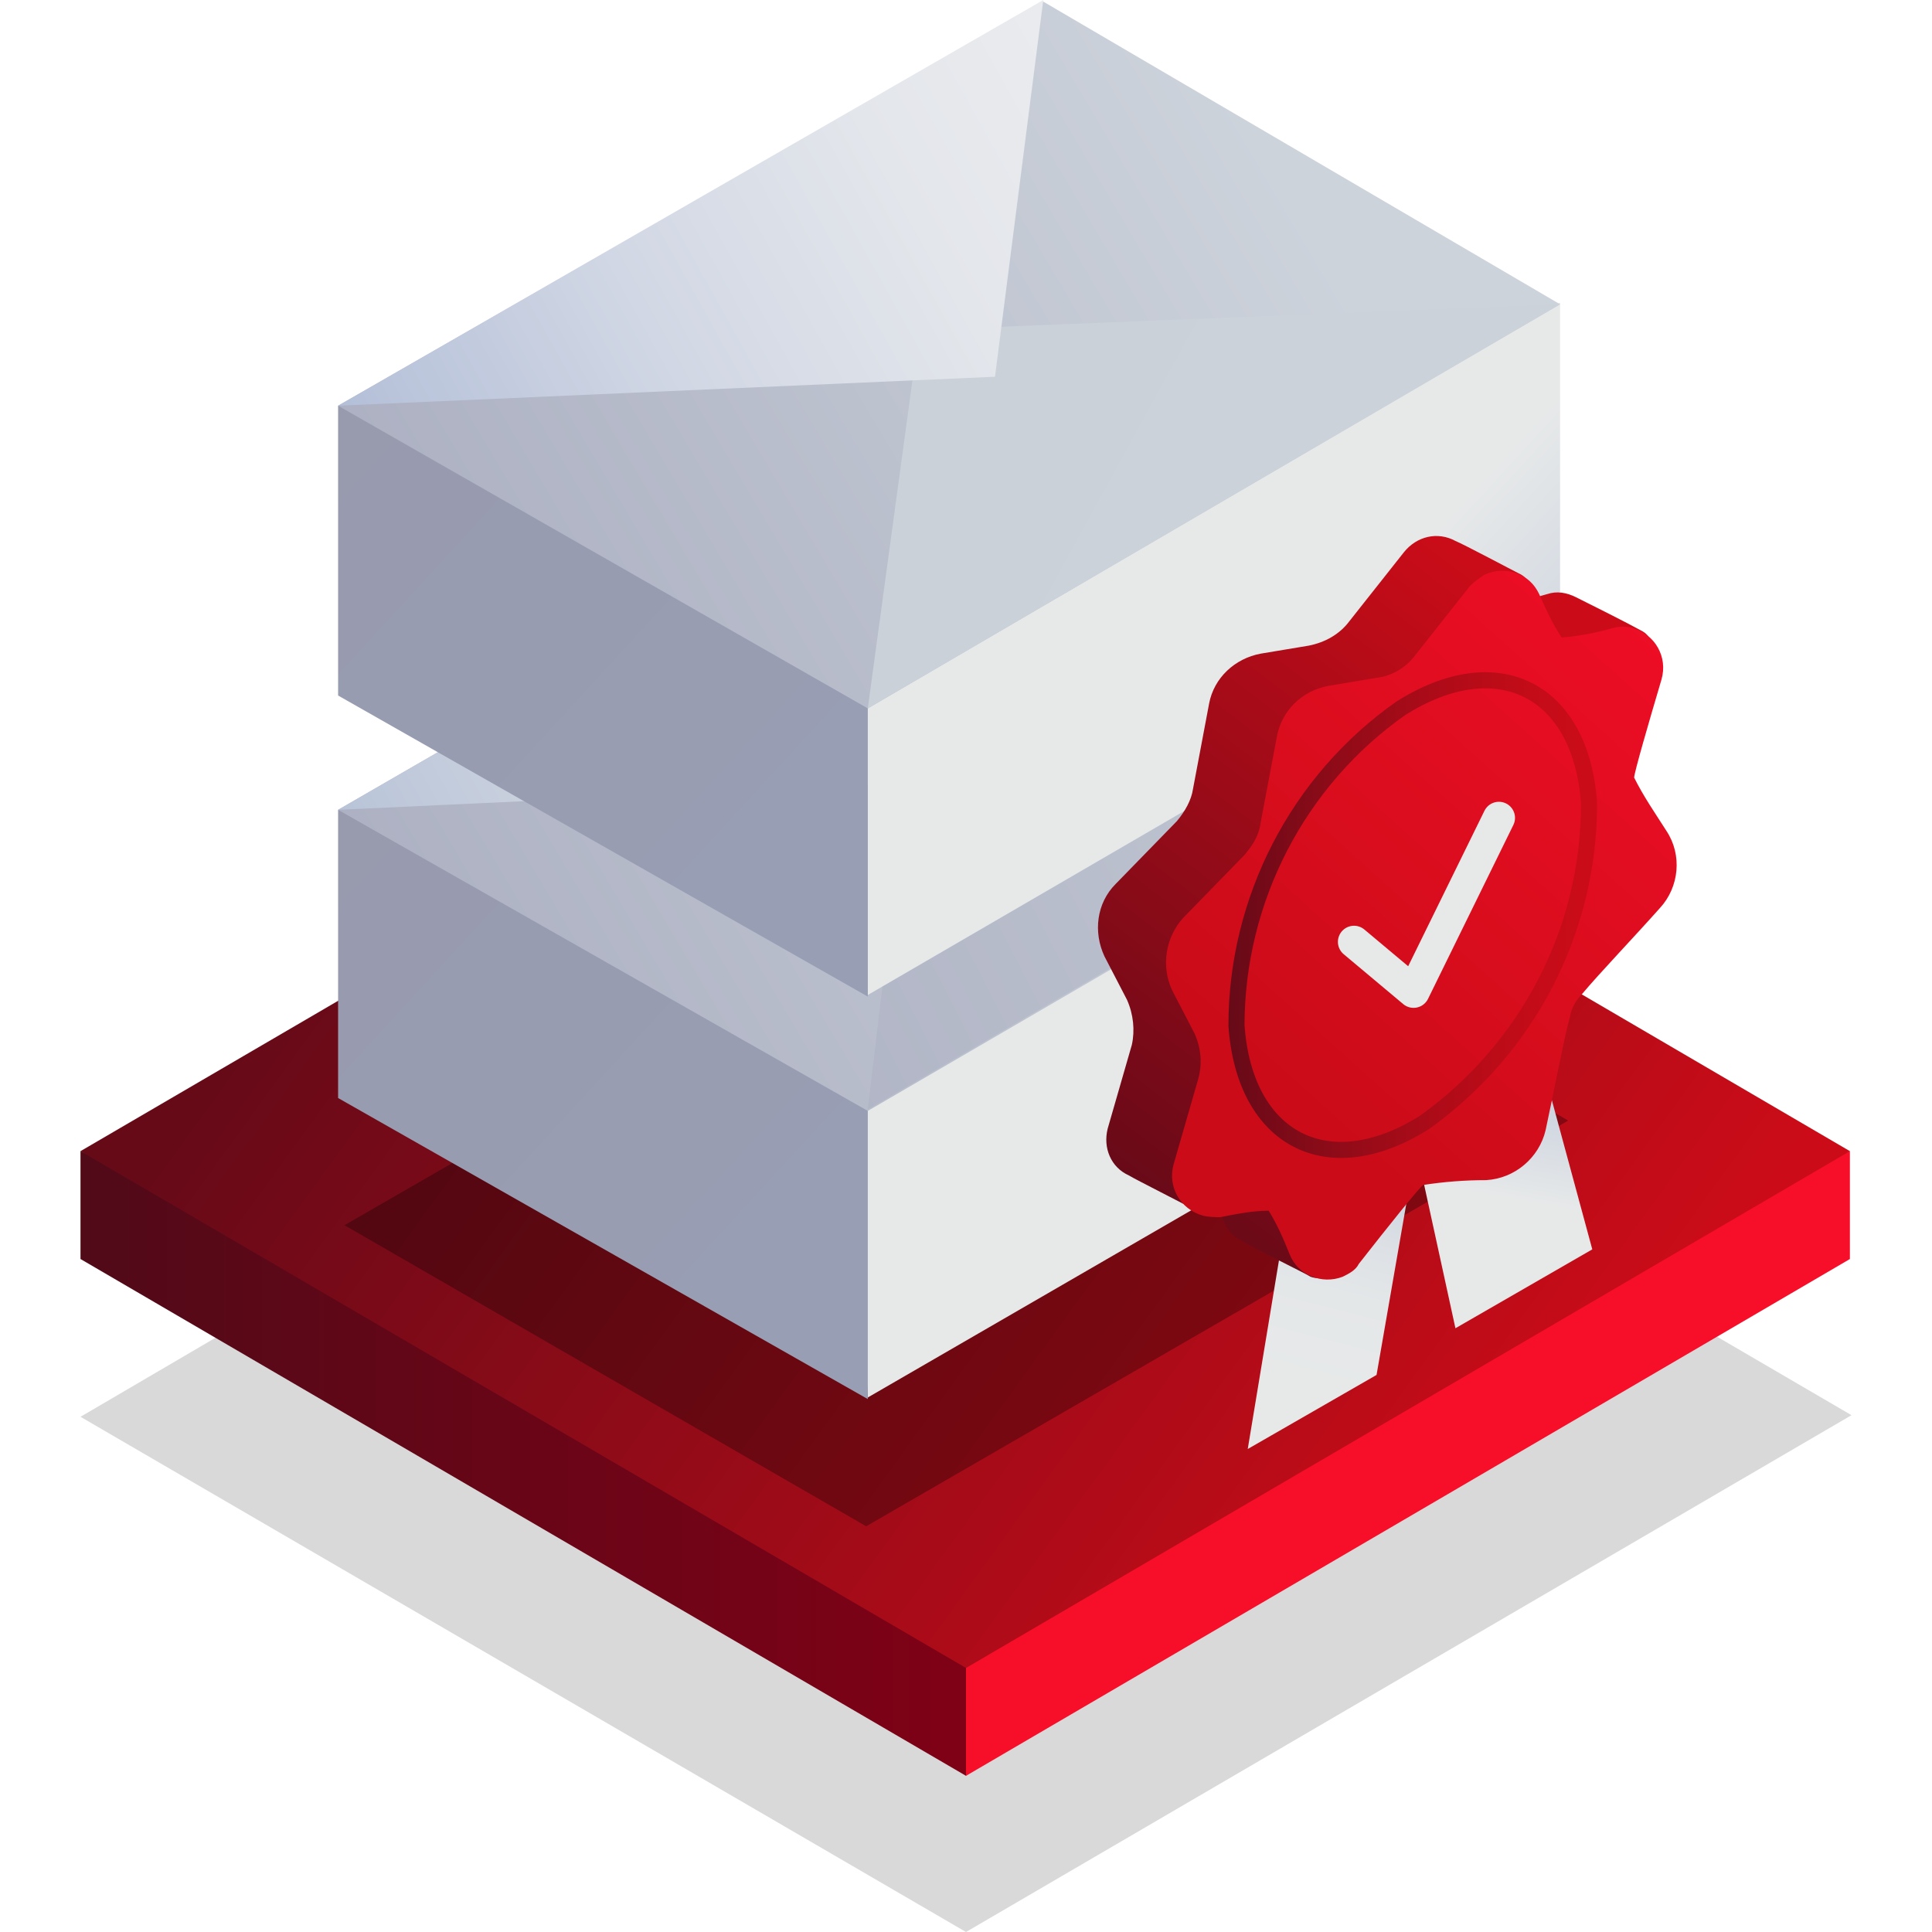 <?xml version="1.0" encoding="utf-8"?>
<!-- Generator: Adobe Illustrator 24.2.3, SVG Export Plug-In . SVG Version: 6.00 Build 0)  -->
<svg version="1.1" id="Warstwa_1" xmlns="http://www.w3.org/2000/svg" xmlns:xlink="http://www.w3.org/1999/xlink" x="0px" y="0px"
	 viewBox="0 0 120 120" style="enable-background:new 0 0 120 120;" xml:space="preserve">
<style type="text/css">
	.st0{opacity:0.15;fill:url(#SVGID_1_);enable-background:new    ;}
	.st1{fill:url(#SVGID_2_);}
	.st2{fill:url(#SVGID_3_);}
	.st3{fill:url(#SVGID_4_);}
	.st4{opacity:0.3;fill-rule:evenodd;clip-rule:evenodd;fill:url(#Prostokąt_1_1_);enable-background:new    ;}
	.st5{fill-rule:evenodd;clip-rule:evenodd;fill:url(#Prostokąt_1-2_1_);}
	.st6{fill-rule:evenodd;clip-rule:evenodd;fill:url(#Prostokąt_1-3_1_);}
	.st7{fill-rule:evenodd;clip-rule:evenodd;fill:url(#Prostokąt_1-4_1_);}
	.st8{fill-rule:evenodd;clip-rule:evenodd;fill:url(#Prostokąt_1_kopia_1_);}
	.st9{fill-rule:evenodd;clip-rule:evenodd;fill:url(#Prostokąt_1_kopia_2_1_);}
	.st10{fill-rule:evenodd;clip-rule:evenodd;fill:url(#Prostokąt_1-5_1_);}
	.st11{fill-rule:evenodd;clip-rule:evenodd;fill:url(#Prostokąt_1-6_1_);}
	.st12{fill-rule:evenodd;clip-rule:evenodd;fill:url(#Prostokąt_1-7_1_);}
	.st13{fill-rule:evenodd;clip-rule:evenodd;fill:url(#Prostokąt_1_kopia-2_1_);}
	.st14{fill-rule:evenodd;clip-rule:evenodd;fill:url(#Prostokąt_1_kopia_2-2_1_);}
	.st15{fill-rule:evenodd;clip-rule:evenodd;fill:url(#Prostokąt_1-2-2_1_);}
	.st16{fill-rule:evenodd;clip-rule:evenodd;fill:url(#Prostokąt_1-3-2_1_);}
	.st17{fill-rule:evenodd;clip-rule:evenodd;fill:url(#SVGID_5_);}
	.st18{fill-rule:evenodd;clip-rule:evenodd;fill:url(#SVGID_6_);}
	.st19{fill:none;stroke:url(#Elipsa_820_1_);stroke-miterlimit:10;}
	.st20{fill:none;stroke:url(#Kształt_1_kopia_1_);stroke-width:2;stroke-linecap:round;stroke-linejoin:round;}
</style>
<linearGradient id="SVGID_1_" gradientUnits="userSpaceOnUse" x1="-2072.288" y1="39.502" x2="-2138.748" y2="87.582" gradientTransform="matrix(1 0 0 -1 2166.22 152)">
	<stop  offset="0" style="stop-color:#000000"/>
	<stop  offset="1" style="stop-color:#000000"/>
</linearGradient>
<polygon class="st0" points="5,88 60,120 115,87.9 60,55.8 "/>
<linearGradient id="SVGID_2_" gradientUnits="userSpaceOnUse" x1="-2100.72" y1="61.1" x2="-2161.22" y2="61.1" gradientTransform="matrix(1 0 0 -1 2166.22 152)">
	<stop  offset="0" style="stop-color:#840016"/>
	<stop  offset="1" style="stop-color:#510A18"/>
</linearGradient>
<polygon class="st1" points="65.5,98 5,71.5 5,78.2 60,110.3 "/>
<linearGradient id="SVGID_3_" gradientUnits="userSpaceOnUse" x1="-2278.71" y1="61.1" x2="-2277.75" y2="61.1" gradientTransform="matrix(1 0 0 -1 2166.22 152)">
	<stop  offset="0" style="stop-color:#FC2632"/>
	<stop  offset="1" style="stop-color:#F70E28"/>
</linearGradient>
<polygon class="st2" points="114.9,78.2 114.9,71.5 60,92.9 60,110.3 "/>
<linearGradient id="SVGID_4_" gradientUnits="userSpaceOnUse" x1="-2072.372" y1="55.978" x2="-2138.752" y2="103.998" gradientTransform="matrix(1 0 0 -1 2166.22 152)">
	<stop  offset="0" style="stop-color:#CB0C18"/>
	<stop  offset="1" style="stop-color:#670A18"/>
</linearGradient>
<polygon class="st3" points="5,71.5 60,103.6 114.9,71.5 60,39.4 "/>
<linearGradient id="Prostokąt_1_1_" gradientUnits="userSpaceOnUse" x1="-913.848" y1="103.507" x2="-969.868" y2="52.138" gradientTransform="matrix(-1 0 0 -1 -881.01 152)">
	<stop  offset="0" style="stop-color:#000000"/>
	<stop  offset="1" style="stop-color:#000000"/>
</linearGradient>
<path id="Prostokąt_1" class="st4" d="M65.1,50.9L21.4,76.1l32.4,18.7l43.6-25.2L65.1,50.9z"/>
<linearGradient id="Prostokąt_1-2_1_" gradientUnits="userSpaceOnUse" x1="-948.182" y1="94.332" x2="-991.042" y2="55.052" gradientTransform="matrix(-1 0 0 -1 -881.01 152)">
	<stop  offset="0.28" style="stop-color:#E7E9E9"/>
	<stop  offset="1" style="stop-color:#98AACD"/>
</linearGradient>
<path id="Prostokąt_1-2" class="st5" d="M83,49l-18,9.8l-12,9.7l0.9,18.3l43.2-25v-18L83,49z"/>
<linearGradient id="Prostokąt_1-3_1_" gradientUnits="userSpaceOnUse" x1="-900.971" y1="110.542" x2="-954.082" y2="61.852" gradientTransform="matrix(-1 0 0 -1 -881.01 152)">
	<stop  offset="0" style="stop-color:#989AAD"/>
	<stop  offset="1" style="stop-color:#98A0B7"/>
</linearGradient>
<path id="Prostokąt_1-3" class="st6" d="M56.1,48.8L21,50.3v17.9l32.9,18.7V68.5L56.1,48.8z"/>
<linearGradient id="Prostokąt_1-4_1_" gradientUnits="userSpaceOnUse" x1="-964.301" y1="119.288" x2="-884.681" y2="72.098" gradientTransform="matrix(-1 0 0 -1 -881.01 152)">
	<stop  offset="5.000000e-02" style="stop-color:#CDD3DB"/>
	<stop  offset="0.69" style="stop-color:#ACB0C2"/>
</linearGradient>
<path id="Prostokąt_1-4" class="st7" d="M64.8,25L21,50.3L53.9,69l43.3-25.2L64.8,25z"/>
<linearGradient id="Prostokąt_1_kopia_1_" gradientUnits="userSpaceOnUse" x1="-995.122" y1="124.816" x2="-884.942" y2="68.676" gradientTransform="matrix(-1 0 0 -1 -881.01 152)">
	<stop  offset="5.000000e-02" style="stop-color:#CDD3DB"/>
	<stop  offset="0.69" style="stop-color:#ACB0C2"/>
</linearGradient>
<path id="Prostokąt_1_kopia" class="st8" d="M97.2,43.7L53.9,68.9l2.8-23.5L97.2,43.7z"/>
<linearGradient id="Prostokąt_1_kopia_2_1_" gradientUnits="userSpaceOnUse" x1="-974.96" y1="132.319" x2="-895" y2="87.919" gradientTransform="matrix(-1 0 0 -1 -881.01 152)">
	<stop  offset="0" style="stop-color:#E7E9E9"/>
	<stop  offset="0.35" style="stop-color:#E5E7E8"/>
	<stop  offset="0.54" style="stop-color:#DCE1E5"/>
	<stop  offset="0.7" style="stop-color:#CFD5E0"/>
	<stop  offset="0.84" style="stop-color:#BBC6D9"/>
	<stop  offset="0.96" style="stop-color:#A2B2D0"/>
	<stop  offset="1" style="stop-color:#98AACD"/>
</linearGradient>
<path id="Prostokąt_1_kopia_2" class="st9" d="M64.8,25L21,50.3l40.8-1.9L64.8,25z"/>
<linearGradient id="Prostokąt_1-5_1_" gradientUnits="userSpaceOnUse" x1="-948.366" y1="119.076" x2="-990.506" y2="80.436" gradientTransform="matrix(-1 0 0 -1 -881.01 152)">
	<stop  offset="0.28" style="stop-color:#E7E9E9"/>
	<stop  offset="1" style="stop-color:#98AACD"/>
</linearGradient>
<path id="Prostokąt_1-5" class="st10" d="M83,24l-18,9.8l-11.1,9.3v18.7l43-25v-18L83,24z"/>
<linearGradient id="Prostokąt_1-6_1_" gradientUnits="userSpaceOnUse" x1="-900.91" y1="135.6" x2="-954.09" y2="86.84" gradientTransform="matrix(-1 0 0 -1 -881.01 152)">
	<stop  offset="0" style="stop-color:#989AAD"/>
	<stop  offset="1" style="stop-color:#98A0B7"/>
</linearGradient>
<path id="Prostokąt_1-6" class="st11" d="M56.1,23.8L21,25.2v18l32.9,18.7v-18L56.1,23.8z"/>
<linearGradient id="Prostokąt_1-7_1_" gradientUnits="userSpaceOnUse" x1="-964.063" y1="144.235" x2="-884.743" y2="97.225" gradientTransform="matrix(-1 0 0 -1 -881.01 152)">
	<stop  offset="5.000000e-02" style="stop-color:#CDD3DB"/>
	<stop  offset="0.69" style="stop-color:#ACB0C2"/>
</linearGradient>
<path id="Prostokąt_1-7" class="st12" d="M64.8,0.1L21,25.2L53.9,44l43-25.1L64.8,0.1z"/>
<linearGradient id="Prostokąt_1_kopia-2_1_" gradientUnits="userSpaceOnUse" x1="-992.068" y1="100.967" x2="-877.318" y2="163.987" gradientTransform="matrix(-1 0 0 -1 -881.01 152)">
	<stop  offset="0" style="stop-color:#CDD3DB"/>
	<stop  offset="0.48" style="stop-color:#CBD1D9"/>
	<stop  offset="0.71" style="stop-color:#C4C9D4"/>
	<stop  offset="0.89" style="stop-color:#B8BCCB"/>
	<stop  offset="1" style="stop-color:#ACB0C2"/>
</linearGradient>
<path id="Prostokąt_1_kopia-2" class="st13" d="M96.9,18.9L53.9,44l3.2-23.5L96.9,18.9z"/>
<linearGradient id="Prostokąt_1_kopia_2-2_1_" gradientUnits="userSpaceOnUse" x1="-974.953" y1="157.315" x2="-871.293" y2="99.755" gradientTransform="matrix(-1 0 0 -1 -881.01 152)">
	<stop  offset="0" style="stop-color:#F1F1F1"/>
	<stop  offset="0.18" style="stop-color:#EEEEF0"/>
	<stop  offset="0.35" style="stop-color:#E3E6EB"/>
	<stop  offset="0.5" style="stop-color:#D1D7E4"/>
	<stop  offset="0.64" style="stop-color:#B8C3DA"/>
	<stop  offset="0.78" style="stop-color:#98AACD"/>
</linearGradient>
<path id="Prostokąt_1_kopia_2-2" class="st14" d="M64.8,0L21,25.2l40.8-1.8L64.8,0z"/>
<linearGradient id="Prostokąt_1-2-2_1_" gradientUnits="userSpaceOnUse" x1="-135.247" y1="-81.829" x2="-159.977" y2="-72.539" gradientTransform="matrix(-0.51 0.86 -0.86 -0.51 -47.13 156.31)">
	<stop  offset="0.28" style="stop-color:#E7E9E9"/>
	<stop  offset="1" style="stop-color:#98AACD"/>
</linearGradient>
<path id="Prostokąt_1-2-2" class="st15" d="M88,71.5l2.4,11l8.5-4.9l-2.9-10.7L88,71.5z"/>
<linearGradient id="Prostokąt_1-3-2_1_" gradientUnits="userSpaceOnUse" x1="-123.783" y1="-75.251" x2="-144.053" y2="-69.311" gradientTransform="matrix(-0.51 0.86 -0.86 -0.51 -47.13 156.31)">
	<stop  offset="0.11" style="stop-color:#E7E9E9"/>
	<stop  offset="0.39" style="stop-color:#E4E7E8"/>
	<stop  offset="0.57" style="stop-color:#DCE0E5"/>
	<stop  offset="0.72" style="stop-color:#CDD4E0"/>
	<stop  offset="0.86" style="stop-color:#B8C4D8"/>
	<stop  offset="0.98" style="stop-color:#9DAECF"/>
	<stop  offset="1" style="stop-color:#98AACD"/>
</linearGradient>
<path id="Prostokąt_1-3-2" class="st16" d="M79.8,76.1L77.5,90l8-4.6l2.4-13.8L79.8,76.1z"/>
<linearGradient id="SVGID_5_" gradientUnits="userSpaceOnUse" x1="-736.415" y1="-6633.738" x2="-689.034" y2="-6642.277" gradientTransform="matrix(-0.457 0.89 0.89 0.457 5661.721 3723.291)">
	<stop  offset="0" style="stop-color:#CB0C18"/>
	<stop  offset="0.93" style="stop-color:#670A18"/>
</linearGradient>
<path class="st17" d="M76,75.8c0.2,0.6,0.6,1,1.2,1.3c1,0.6,3.9,2,4.2,2.2c2.7,1,2.8-7.6,3-7.8c1.3-0.2,2.6-0.3,3.9-0.3
	c1.8-0.1,3.3-1.4,3.7-3.1c0.5-2.3,1.1-5.5,1.5-7c0.1-0.6,0.4-1.1,0.8-1.5c1-1.2,3.2-3.5,4.8-5.3c1.2-1.3,1.4-3.3,0.4-4.8
	c-0.7-1-1.4-2.1-2-3.3c0-0.3,7-5.6,4.5-7c-0.9-0.5-3.1-1.6-4.1-2.1c-0.6-0.3-1.2-0.4-1.8-0.2c-1,0.3-2.1,0.5-3.1,0.6
	c-0.1-0.1,2.8-1,1.5-1.8c-0.6-0.3-3.6-1.9-4.1-2.1c-1.1-0.6-2.4-0.3-3.2,0.7l-3.4,4.3c-0.6,0.8-1.5,1.3-2.5,1.5l-3,0.5
	c-1.6,0.3-2.9,1.5-3.2,3.1l-1,5.3c-0.1,0.7-0.5,1.4-1,2l-3.8,3.9c-1.2,1.2-1.4,3-0.7,4.5l1.4,2.7c0.4,0.9,0.5,1.9,0.3,2.8l-1.5,5.2
	c-0.3,1.2,0.2,2.4,1.3,2.9c0.5,0.3,3.3,1.7,4.2,2.2c1.4,0.7,0.4-2.4,0.5-2.3C75.2,73.8,75.6,74.8,76,75.8z"/>
<linearGradient id="SVGID_6_" gradientUnits="userSpaceOnUse" x1="-703.281" y1="-6636.187" x2="-748.771" y2="-6624.197" gradientTransform="matrix(-0.457 0.89 0.89 0.457 5661.721 3723.291)">
	<stop  offset="0" style="stop-color:#CB0C18"/>
	<stop  offset="1" style="stop-color:#F70E28"/>
</linearGradient>
<path class="st18" d="M80.1,77.9c0.5,1.3,2,1.9,3.3,1.4c0.4-0.2,0.8-0.4,1-0.8c1.8-2.3,3.8-4.8,4-4.9c1.3-0.2,2.6-0.3,3.9-0.3
	c1.8-0.1,3.3-1.4,3.7-3.1c0.5-2.3,1.1-5.5,1.5-7c0.1-0.6,0.4-1.1,0.8-1.5c1-1.2,3.2-3.5,4.8-5.3c1.2-1.3,1.4-3.3,0.4-4.8
	c-0.7-1.1-1.4-2.1-2-3.3c0-0.3,0.9-3.4,1.7-6.1c0.4-1.4-0.4-2.8-1.8-3.2c-0.4-0.1-0.8-0.1-1.2,0c-1,0.3-2.1,0.5-3.2,0.6
	c-0.6-0.9-1-1.8-1.4-2.7c-0.6-1.3-2.1-1.8-3.4-1.2c-0.3,0.2-0.6,0.4-0.9,0.7l-3.4,4.3c-0.6,0.8-1.5,1.3-2.4,1.4l-3,0.5
	c-1.6,0.3-2.9,1.5-3.2,3.2l-1,5.3c-0.1,0.8-0.5,1.4-1,2l-3.8,3.9c-1.1,1.2-1.4,3-0.7,4.5l1.4,2.7c0.4,0.9,0.5,1.9,0.2,2.9l-1.5,5.2
	c-0.4,1.4,0.4,2.8,1.8,3.2c0.4,0.1,0.8,0.1,1.1,0.1c1-0.2,2-0.4,3-0.4C79.3,76,79.7,76.9,80.1,77.9z"/>
<linearGradient id="Elipsa_820_1_" gradientUnits="userSpaceOnUse" x1="76.35" y1="56.827" x2="99.14" y2="56.827">
	<stop  offset="0" style="stop-color:#670A18"/>
	<stop  offset="0.312" style="stop-color:#920B18"/>
	<stop  offset="0.595" style="stop-color:#B10B18"/>
	<stop  offset="0.834" style="stop-color:#C40C18"/>
	<stop  offset="1" style="stop-color:#CB0C18"/>
</linearGradient>
<path id="Elipsa_820" class="st19" d="M88.5,69.7c6.4-4.6,10.2-11.9,10.2-19.8C98.2,42.8,93,40.2,87,44
	c-6.4,4.5-10.2,11.9-10.2,19.7C77.3,70.8,82.5,73.5,88.5,69.7z"/>
<linearGradient id="Kształt_1_kopia_1_" gradientUnits="userSpaceOnUse" x1="83.06" y1="63.78" x2="94.06" y2="63.78" gradientTransform="matrix(1 0 0 -1 0 120)">
	<stop  offset="4.000000e-02" style="stop-color:#E7E9E9"/>
	<stop  offset="0.28" style="stop-color:#E7E9E9"/>
	<stop  offset="1" style="stop-color:#E7E9E9"/>
</linearGradient>
<path id="Kształt_1_kopia" class="st20" d="M84.1,58.5l3.7,3.1l5.3-10.8"/>
</svg>

